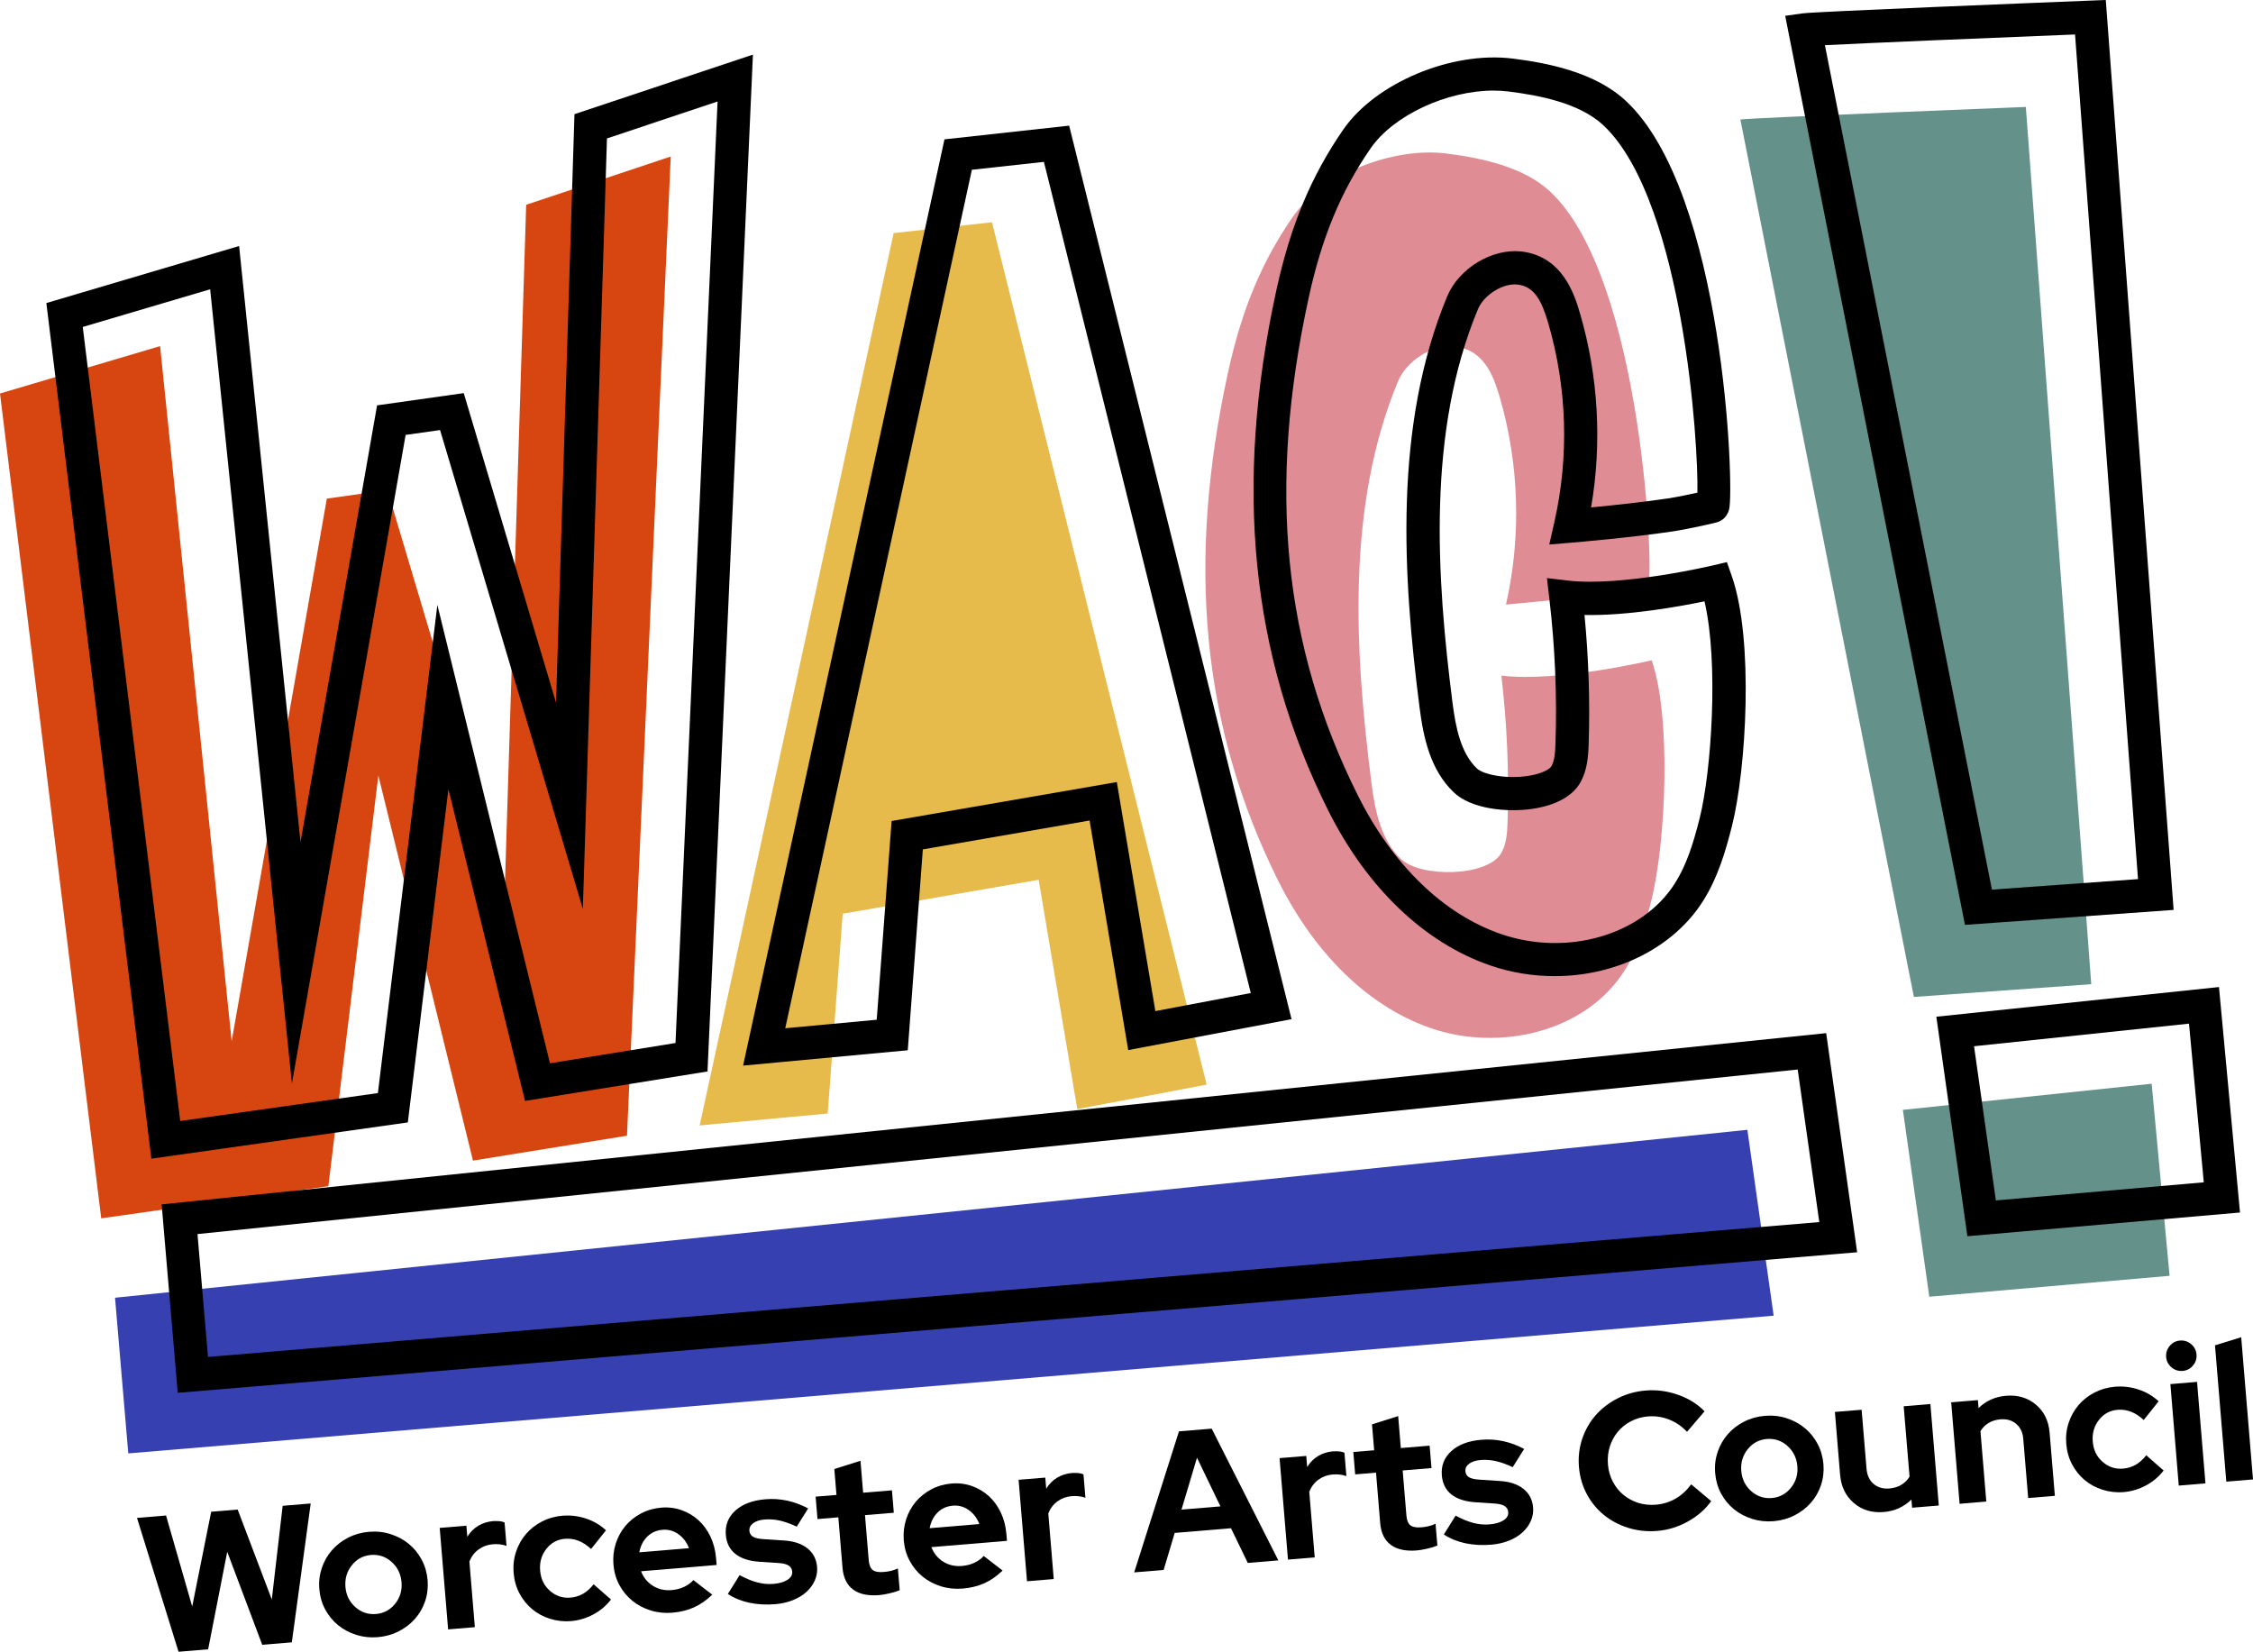 <?xml version="1.0" encoding="utf-8"?>
<!-- Generator: Adobe Illustrator 25.2.1, SVG Export Plug-In . SVG Version: 6.00 Build 0)  -->
<svg version="1.1" id="Layer_1" xmlns="http://www.w3.org/2000/svg" xmlns:xlink="http://www.w3.org/1999/xlink" x="0px" y="0px"
	 viewBox="0 0 605.19 443.66" style="enable-background:new 0 0 605.19 443.66;" xml:space="preserve">
<style type="text/css">
	.st0{fill:#D74510;}
	.st1{fill:#E6BA4B;}
	.st2{fill:#DF8C95;}
	.st3{fill:#3740B0;}
	.st4{fill:#65918B;}
</style>
<g>
	<g>
		<g>
			<polygon class="st0" points="101.63,208.3 127.05,311.74 168.42,305.05 180.17,42.04 141.34,55 135.63,237.51 104.06,131.63 
				87.79,133.93 62.23,279.7 43,92.97 0,105.69 27.19,327.24 88.2,318.61 			"/>
		</g>
		<g>
			<polygon class="st1" points="222.33,299.09 226.36,245.42 279,236.31 289.37,297.9 324.12,291.33 266.46,59.7 240.05,62.61 
				187.94,302.29 			"/>
		</g>
		<g>
			<path class="st2" d="M384.34,276.16c18.38,6.35,41.4,1.11,51.9-15.26c3.68-5.73,5.66-12.37,7.32-18.98
				c3.94-15.67,5.43-49.33,0.1-64.57c0,0-24.95,5.95-40.37,4.12c1.53,13.02,2.09,26.15,1.67,39.25c-0.09,2.88-0.27,5.88-1.69,8.39
				c-3.64,6.43-21.69,6.69-27.01,1.57c-5.32-5.12-6.92-12.92-7.85-20.25c-4.58-35.89-6.76-74.62,7.12-108.01
				c2.32-5.58,9.32-10.04,15.32-9.34c7.54,0.87,10.19,7.42,11.94,13.39c5.31,18.08,5.91,37.53,1.74,55.91c0,0,15.78-1.32,27.25-3.05
				c2.27-0.34,8.18-1.57,10.88-2.27c1.79-0.46-1.1-82.26-26.36-105.69c-7.04-6.53-18.28-8.94-27.81-10.14
				c-14.16-1.78-33.19,5.42-41.31,17.15c-8.12,11.73-13.57,24.49-17.33,41.72c-11.07,50.79-7.24,94.96,13.55,136.58
				C352.08,254.08,365.96,269.81,384.34,276.16z"/>
		</g>
		<g>
			<polygon class="st3" points="34.46,390.38 476.43,353.39 469.37,303.47 30.9,348.57 			"/>
		</g>
		<g>
			<polygon class="st4" points="518.24,348.3 582.78,342.68 577.97,291.09 511.14,298.11 			"/>
		</g>
		<g>
			<path class="st4" d="M561.74,264.35L544.17,28.72c0,0-73.43,2.92-76.68,3.38l46.61,235.68L561.74,264.35z"/>
		</g>
		<g>
			<path d="M120.45,211.96l20.42,83.08l0.16,0.67l49.02-7.92L202.2,15.76l0.05-1.09l-47.94,16l-4.95,158.07l-24.79-83.15
				l-23.28,3.29L80.72,226.21L64.23,66.08L12.45,81.4l28.11,229.06l0.09,0.76l68.9-9.74L120.45,211.96z M48.41,301.1L22.23,87.82
				l34.22-10.12l21.96,213.33l30.55-174.21l9.25-1.31l38.35,128.62l6.48-206.95l29.71-9.92l-11.3,252.89l-33.72,5.45l-30.25-123.12
				l-15.97,131.12L48.41,301.1z"/>
			<path d="M199.62,286.22l44.22-4.12l4.05-53.96l44.79-7.75l10.38,61.66l43.87-8.3l-59.74-240l-33.49,3.68l-53.87,247.78
				L199.62,286.22z M280.41,43.48l55.57,223.25l-25.63,4.85l-10.36-61.52l-59.91,10.36l-0.58,0.1l-4,53.38l-24.57,2.29l50.13-230.59
				L280.41,43.48z"/>
			<path d="M44.15,323.42l-0.73,0.07l4.32,50.62l450.33-37.69l0.79-0.07l-8.32-58.85L44.15,323.42z M482.89,287.27l5.8,40.98
				L55.87,364.47l-2.82-33L482.89,287.27z"/>
			<path d="M596.05,265.12l-75.92,7.97l8.34,58.96l73.23-6.37L596.05,265.12z M588,274.95l3.97,42.62l-55.85,4.86l-5.86-41.41
				L588,274.95z"/>
			<path d="M527.83,248.42l56.04-4.02L565.7,0.72L565.64,0l-4.31,0.17c-12.31,0.49-73.88,2.96-77.13,3.42l-4.67,0.66l48.16,243.52
				L527.83,248.42z M535.06,238.95L490.2,12.14c11.53-0.59,41.64-1.86,67.19-2.88l16.91,226.87L535.06,238.95z"/>
			<path d="M400.22,259.29c5.56,1.92,11.41,2.9,17.36,2.9c16.62,0,31.85-7.65,39.75-19.97c4.03-6.28,6.17-13.47,7.89-20.3
				c3.91-15.54,5.89-50.25-0.02-67.14l-1.33-3.8l-3.92,0.93c-0.24,0.06-24.49,5.73-38.8,4.03l-5.62-0.67l0.66,5.63
				c1.5,12.76,2.06,25.75,1.64,38.59c-0.08,2.54-0.22,4.77-1.11,6.34c-0.41,0.73-2.46,2.02-6.41,2.6c-5.87,0.86-11.9-0.4-13.62-2.05
				c-4.28-4.11-5.66-10.89-6.52-17.59c-4.31-33.8-6.88-72.79,6.82-105.73c1.61-3.87,6.8-7.11,10.68-6.62
				c4.46,0.51,6.43,4.29,8.17,10.21c5.11,17.41,5.69,35.96,1.67,53.66l-1.35,5.95l6.07-0.51c0.65-0.05,15.99-1.34,27.54-3.08
				c2.42-0.36,8.45-1.62,11.33-2.35c0.8-0.21,2.73-0.97,3.38-3.54c1.4-5.52-1.32-85.17-27.81-109.74
				c-8.38-7.77-21.3-10.17-30.29-11.3c-16.42-2.07-36.85,6.48-45.54,19.04c-8.66,12.52-14.22,25.88-18.02,43.31
				c-11.4,52.31-6.85,97.95,13.92,139.53C367.12,238.39,382.56,253.19,400.22,259.29z M388.73,79.62
				c-14.5,34.88-11.89,75.33-7.43,110.29c1.06,8.33,2.91,16.87,9.19,22.9c4.68,4.49,14.21,5.45,21.1,4.45
				c6.26-0.91,10.84-3.41,12.89-7.04c1.89-3.33,2.15-6.98,2.26-10.44c0.37-11.48-0.01-23.11-1.12-34.6
				c11.77,0.25,25.91-2.35,32.23-3.66c3.88,16.53,1.83,45.8-1.29,58.23c-1.77,7.04-3.59,12.74-6.75,17.66
				c-8.85,13.8-28.93,19.59-46.68,13.45c-15.43-5.33-29.07-18.56-38.41-37.25c-20.1-40.23-24.29-82.69-13.19-133.64
				c3.54-16.24,8.67-28.61,16.64-40.13c6.19-8.95,20.57-15.51,33.03-15.51c1.38,0,2.74,0.08,4.06,0.25
				c7.77,0.98,18.84,2.97,25.33,8.98c11.44,10.61,17.68,34.28,20.9,52.27c3.7,20.67,4.6,40.03,4.46,46.5
				c-2.84,0.63-6.11,1.28-7.52,1.49c-6.7,1.01-14.96,1.89-21.04,2.47c2.98-17.32,1.95-35.34-3-52.18
				c-1.34-4.57-4.49-15.27-15.71-16.56C400.83,66.66,391.87,72.06,388.73,79.62z"/>
		</g>
	</g>
	<g>
		<path d="M55.91,443l-7.95,0.66L36.8,407.71l7.8-0.65l7.03,24.44l5.1-25.45l7.11-0.59l9.17,24.16l2.92-25.16l7.53-0.63l-5.07,37.3
			l-7.95,0.66l-9.4-24.98L55.91,443z"/>
		<path d="M85.78,426.83c-0.17-1.99,0.06-3.88,0.66-5.67s1.51-3.37,2.71-4.76c1.2-1.38,2.66-2.51,4.38-3.39
			c1.72-0.88,3.59-1.4,5.61-1.57c2.02-0.17,3.96,0.04,5.79,0.63s3.47,1.46,4.88,2.62s2.57,2.58,3.46,4.24
			c0.89,1.66,1.42,3.49,1.59,5.48c0.16,1.99-0.06,3.88-0.66,5.66c-0.61,1.79-1.51,3.37-2.72,4.73c-1.2,1.37-2.66,2.49-4.38,3.37
			s-3.59,1.4-5.61,1.57c-2.02,0.17-3.95-0.04-5.79-0.62c-1.84-0.59-3.47-1.45-4.88-2.6s-2.56-2.55-3.46-4.22
			S85.94,428.81,85.78,426.83z M100.98,433.52c2.09-0.17,3.81-1.09,5.15-2.75s1.91-3.58,1.73-5.78c-0.19-2.23-1.08-4.05-2.67-5.47
			s-3.44-2.03-5.53-1.86c-2.09,0.17-3.81,1.09-5.14,2.75s-1.91,3.6-1.73,5.83c0.18,2.2,1.07,4,2.66,5.42
			C97.04,433.07,98.88,433.69,100.98,433.52z"/>
		<path d="M120.37,437.65l-2.26-27.26l7.17-0.59l0.25,2.98c0.77-1.26,1.75-2.24,2.94-2.96c1.19-0.71,2.53-1.13,4.03-1.26
			c0.7-0.02,1.29-0.01,1.77,0.04c0.48,0.05,0.9,0.16,1.27,0.34l0.52,6.28c-0.54-0.2-1.14-0.34-1.77-0.41
			c-0.64-0.07-1.29-0.08-1.95-0.02c-1.4,0.12-2.65,0.57-3.76,1.37c-1.11,0.8-1.94,1.88-2.49,3.26l1.46,17.63L120.37,437.65z"/>
		<path d="M153.22,429.12c1.22-0.1,2.34-0.44,3.37-1.02c1.02-0.58,1.98-1.43,2.87-2.56l4.66,4.09c-1.27,1.65-2.84,2.99-4.73,4
			s-3.87,1.61-5.96,1.79c-1.99,0.17-3.89-0.05-5.72-0.63s-3.42-1.45-4.8-2.6c-1.38-1.15-2.5-2.56-3.38-4.22s-1.4-3.49-1.56-5.48
			c-0.17-1.99,0.05-3.88,0.64-5.66c0.59-1.79,1.47-3.37,2.64-4.75c1.17-1.38,2.6-2.51,4.3-3.39s3.54-1.4,5.53-1.57
			c2.16-0.18,4.27,0.08,6.33,0.76c2.06,0.69,3.85,1.74,5.37,3.16l-4.01,5.02c-1.07-1-2.18-1.73-3.34-2.2
			c-1.16-0.46-2.39-0.64-3.68-0.54c-2.06,0.17-3.73,1.08-5.01,2.73c-1.29,1.65-1.84,3.59-1.65,5.83c0.19,2.23,1.06,4.04,2.64,5.42
			S151.13,429.3,153.22,429.12z"/>
		<path d="M191.32,428.33c-1.56,1.5-3.2,2.64-4.91,3.41c-1.71,0.77-3.65,1.25-5.81,1.43c-2.06,0.17-4.02-0.04-5.87-0.62
			s-3.49-1.45-4.9-2.6s-2.56-2.55-3.46-4.22s-1.42-3.49-1.59-5.48c-0.16-1.95,0.04-3.82,0.61-5.61c0.57-1.79,1.43-3.37,2.58-4.75
			c1.15-1.38,2.56-2.5,4.22-3.38s3.47-1.39,5.43-1.56c1.92-0.16,3.74,0.07,5.46,0.68c1.72,0.61,3.23,1.51,4.54,2.7
			s2.38,2.66,3.21,4.39c0.83,1.74,1.33,3.66,1.51,5.75l0.16,1.88l-20.3,1.69c0.63,1.67,1.69,2.97,3.17,3.9
			c1.48,0.93,3.16,1.32,5.05,1.16c1.19-0.1,2.29-0.38,3.3-0.85c1.02-0.47,1.86-1.08,2.53-1.84L191.32,428.33z M177.97,410.9
			c-1.64,0.14-3.01,0.75-4.11,1.84c-1.1,1.09-1.81,2.49-2.13,4.21l13.34-1.11c-0.59-1.57-1.52-2.81-2.81-3.74
			C180.97,411.17,179.54,410.77,177.97,410.9z"/>
		<path d="M195.51,428.14l3.16-5.06c1.69,0.91,3.27,1.56,4.74,1.95s2.92,0.52,4.35,0.4c1.6-0.13,2.86-0.5,3.78-1.1
			c0.92-0.6,1.34-1.34,1.26-2.21c-0.06-0.7-0.38-1.23-0.95-1.61c-0.58-0.37-1.46-0.6-2.66-0.68l-5.3-0.35
			c-2.72-0.19-4.84-0.9-6.36-2.1c-1.52-1.21-2.38-2.91-2.56-5.11c-0.22-2.62,0.64-4.79,2.56-6.53s4.62-2.75,8.07-3.04
			c1.99-0.17,3.95-0.04,5.88,0.38c1.93,0.42,3.8,1.11,5.6,2.09l-3.07,4.89c-1.57-0.75-3.06-1.28-4.45-1.61
			c-1.4-0.32-2.79-0.43-4.19-0.31c-1.29,0.11-2.31,0.44-3.05,0.99s-1.08,1.23-1.02,2.03c0.06,0.73,0.4,1.28,1,1.63
			c0.61,0.35,1.58,0.56,2.92,0.63l5.3,0.35c2.68,0.16,4.8,0.87,6.36,2.11c1.56,1.24,2.43,2.91,2.6,5c0.11,1.29-0.1,2.51-0.62,3.66
			c-0.52,1.15-1.27,2.17-2.25,3.06s-2.18,1.62-3.61,2.2c-1.43,0.57-3,0.93-4.71,1.08c-2.48,0.21-4.82,0.08-7.04-0.39
			C199.07,430.01,197.15,429.23,195.51,428.14z"/>
		<path d="M226.31,421.1l-1.12-13.55l-5.6,0.47l-0.5-6.02l5.6-0.46l-0.58-6.96l7.03-2.22l0.71,8.58l7.74-0.64l0.5,6.02l-7.74,0.64
			l1,12.08c0.11,1.29,0.46,2.17,1.06,2.65c0.6,0.48,1.6,0.66,3,0.54c0.66-0.06,1.29-0.15,1.87-0.29c0.59-0.13,1.22-0.35,1.9-0.66
			l0.49,5.86c-0.75,0.31-1.66,0.58-2.72,0.83c-1.07,0.25-1.99,0.4-2.75,0.47c-3.04,0.25-5.39-0.25-7.05-1.5
			C227.47,425.7,226.53,423.75,226.31,421.1z"/>
		<path d="M269.31,421.85c-1.56,1.5-3.2,2.64-4.91,3.41c-1.71,0.77-3.65,1.25-5.81,1.43c-2.06,0.17-4.02-0.04-5.87-0.62
			s-3.49-1.45-4.9-2.6s-2.56-2.55-3.46-4.22s-1.42-3.49-1.59-5.48c-0.16-1.95,0.04-3.82,0.61-5.61c0.57-1.79,1.43-3.37,2.58-4.75
			c1.15-1.38,2.56-2.5,4.22-3.38s3.47-1.39,5.43-1.56c1.92-0.16,3.74,0.07,5.46,0.68c1.72,0.61,3.23,1.51,4.54,2.7
			c1.31,1.19,2.38,2.66,3.21,4.39c0.83,1.74,1.33,3.66,1.51,5.75l0.16,1.88l-20.3,1.69c0.63,1.67,1.69,2.97,3.17,3.9
			c1.48,0.93,3.16,1.32,5.05,1.16c1.19-0.1,2.29-0.38,3.3-0.85c1.02-0.47,1.86-1.08,2.53-1.84L269.31,421.85z M255.96,404.42
			c-1.64,0.14-3.01,0.75-4.11,1.84c-1.1,1.09-1.81,2.49-2.13,4.21l13.34-1.11c-0.59-1.57-1.52-2.81-2.81-3.74
			C258.96,404.69,257.53,404.29,255.96,404.42z"/>
		<path d="M275.87,424.73l-2.26-27.26l7.17-0.59l0.25,2.98c0.77-1.26,1.75-2.24,2.94-2.96s2.53-1.13,4.03-1.26
			c0.7-0.02,1.29-0.01,1.77,0.04c0.48,0.05,0.9,0.16,1.27,0.34l0.52,6.28c-0.54-0.2-1.14-0.34-1.77-0.41
			c-0.64-0.07-1.29-0.08-1.95-0.02c-1.4,0.12-2.65,0.57-3.76,1.37c-1.11,0.8-1.94,1.88-2.49,3.26l1.46,17.63L275.87,424.73z"/>
		<path d="M304.66,422.34l12.03-37.88l8.79-0.73l17.9,35.39l-8.21,0.68l-4.51-9.32l-15.12,1.26l-2.97,9.94L304.66,422.34z
			 M317.37,405.48l10.46-0.87l-6.3-13.07L317.37,405.48z"/>
		<path d="M345.97,418.91l-2.26-27.26l7.17-0.59l0.25,2.98c0.77-1.26,1.75-2.24,2.94-2.96c1.19-0.71,2.53-1.13,4.03-1.26
			c0.7-0.02,1.29-0.01,1.77,0.04c0.48,0.05,0.9,0.16,1.27,0.34l0.52,6.28c-0.54-0.2-1.14-0.34-1.77-0.41
			c-0.64-0.07-1.29-0.08-1.95-0.02c-1.4,0.12-2.65,0.57-3.76,1.37c-1.11,0.8-1.94,1.88-2.49,3.26l1.46,17.63L345.97,418.91z"/>
		<path d="M370.74,409.1l-1.12-13.55l-5.6,0.47l-0.5-6.02l5.6-0.46l-0.58-6.96l7.03-2.22l0.71,8.58l7.74-0.64l0.5,6.02l-7.74,0.64
			l1,12.08c0.11,1.29,0.46,2.17,1.06,2.65c0.6,0.48,1.6,0.66,3,0.54c0.66-0.06,1.29-0.15,1.87-0.29c0.59-0.13,1.22-0.35,1.9-0.66
			l0.49,5.86c-0.75,0.31-1.66,0.58-2.72,0.83c-1.07,0.25-1.99,0.4-2.75,0.47c-3.04,0.25-5.39-0.25-7.05-1.5
			C371.91,413.7,370.96,411.75,370.74,409.1z"/>
		<path d="M387.84,412.16l3.16-5.06c1.69,0.91,3.27,1.56,4.74,1.95s2.92,0.52,4.35,0.4c1.6-0.13,2.86-0.5,3.78-1.1
			c0.92-0.6,1.34-1.34,1.26-2.21c-0.06-0.7-0.38-1.23-0.95-1.61c-0.58-0.37-1.46-0.6-2.66-0.68l-5.3-0.35
			c-2.72-0.19-4.84-0.9-6.36-2.1c-1.52-1.21-2.38-2.91-2.56-5.11c-0.22-2.62,0.64-4.79,2.56-6.53s4.62-2.76,8.07-3.04
			c1.99-0.17,3.95-0.04,5.88,0.38c1.93,0.42,3.8,1.11,5.6,2.09l-3.07,4.89c-1.57-0.75-3.06-1.28-4.45-1.61
			c-1.4-0.32-2.79-0.43-4.19-0.31c-1.29,0.11-2.31,0.44-3.05,0.99c-0.75,0.55-1.08,1.23-1.02,2.03c0.06,0.73,0.4,1.28,1,1.63
			c0.61,0.35,1.58,0.56,2.92,0.63l5.3,0.35c2.68,0.16,4.8,0.87,6.36,2.11c1.56,1.24,2.43,2.91,2.6,5c0.11,1.29-0.1,2.51-0.62,3.66
			c-0.52,1.15-1.27,2.17-2.25,3.06s-2.18,1.62-3.61,2.2c-1.43,0.57-3,0.93-4.71,1.08c-2.48,0.21-4.82,0.08-7.04-0.39
			C391.41,414.03,389.48,413.25,387.84,412.16z"/>
		<path d="M444.83,404.16c1.92-0.16,3.68-0.71,5.29-1.65c1.61-0.94,2.99-2.22,4.16-3.82l5.38,4.51c-1.57,2.2-3.66,4.03-6.26,5.47
			c-2.6,1.45-5.33,2.29-8.19,2.53c-2.76,0.23-5.37-0.05-7.84-0.82c-2.47-0.78-4.65-1.93-6.53-3.46c-1.88-1.53-3.42-3.4-4.6-5.62
			c-1.19-2.22-1.89-4.65-2.11-7.31c-0.22-2.65,0.08-5.18,0.9-7.58s2.03-4.52,3.64-6.33c1.61-1.82,3.56-3.32,5.87-4.49
			c2.31-1.17,4.82-1.88,7.54-2.1c2.93-0.24,5.82,0.14,8.68,1.15c2.86,1.01,5.23,2.49,7.11,4.44l-4.71,5.5
			c-1.42-1.5-3.04-2.6-4.86-3.31c-1.82-0.71-3.7-0.98-5.65-0.82c-1.64,0.14-3.16,0.57-4.55,1.3c-1.4,0.73-2.57,1.67-3.53,2.82
			c-0.96,1.15-1.67,2.48-2.15,3.97c-0.47,1.5-0.64,3.1-0.5,4.81c0.14,1.67,0.57,3.21,1.31,4.61c0.73,1.4,1.67,2.57,2.82,3.53
			s2.48,1.68,3.97,2.17C441.52,404.13,443.12,404.3,444.83,404.16z"/>
		<path d="M460.72,395.68c-0.17-1.99,0.06-3.88,0.66-5.67s1.51-3.37,2.71-4.76c1.2-1.38,2.66-2.51,4.38-3.39
			c1.72-0.88,3.59-1.4,5.61-1.57c2.02-0.17,3.96,0.04,5.79,0.63s3.47,1.46,4.88,2.62s2.57,2.58,3.46,4.24
			c0.89,1.66,1.42,3.49,1.59,5.48c0.16,1.99-0.06,3.88-0.66,5.66c-0.61,1.79-1.51,3.37-2.72,4.73c-1.2,1.37-2.66,2.49-4.38,3.37
			s-3.59,1.4-5.61,1.57c-2.02,0.17-3.95-0.04-5.79-0.62c-1.84-0.59-3.47-1.45-4.88-2.6s-2.56-2.55-3.46-4.22
			S460.89,397.66,460.72,395.68z M475.92,402.37c2.09-0.17,3.81-1.09,5.15-2.75s1.91-3.58,1.73-5.78c-0.19-2.23-1.08-4.05-2.67-5.47
			s-3.44-2.03-5.53-1.86c-2.09,0.17-3.81,1.09-5.14,2.75s-1.91,3.6-1.73,5.83c0.18,2.2,1.07,4,2.66,5.42
			C471.99,401.92,473.83,402.54,475.92,402.37z"/>
		<path d="M500.06,378.66l1.32,15.85c0.15,1.74,0.77,3.1,1.89,4.06s2.53,1.37,4.24,1.23c1.22-0.1,2.29-0.43,3.21-0.98
			c0.92-0.55,1.66-1.29,2.21-2.21l-1.57-18.89l7.17-0.6l2.26,27.26l-7.17,0.59l-0.18-2.2c-0.97,0.96-2.09,1.73-3.34,2.31
			c-1.25,0.58-2.63,0.93-4.13,1.05c-3.14,0.26-5.81-0.54-8-2.42c-2.19-1.87-3.42-4.39-3.69-7.57l-1.4-16.9L500.06,378.66z"/>
		<path d="M526.38,403.92l-2.26-27.26l7.17-0.59l0.18,2.14c0.97-0.96,2.08-1.72,3.31-2.28c1.23-0.56,2.6-0.9,4.1-1.03
			c3.14-0.26,5.8,0.54,8,2.39s3.42,4.37,3.68,7.54l1.41,16.95l-7.17,0.59l-1.32-15.91c-0.14-1.71-0.77-3.04-1.89-4
			c-1.12-0.96-2.53-1.37-4.24-1.23c-1.19,0.1-2.24,0.42-3.16,0.97c-0.92,0.55-1.66,1.29-2.21,2.21l1.57,18.89L526.38,403.92z"/>
		<path d="M570.28,394.47c1.22-0.1,2.34-0.44,3.37-1.02c1.02-0.58,1.98-1.43,2.87-2.56l4.66,4.09c-1.27,1.65-2.84,2.99-4.73,4
			s-3.87,1.61-5.96,1.79c-1.99,0.17-3.89-0.05-5.72-0.63s-3.42-1.45-4.8-2.6c-1.38-1.15-2.5-2.56-3.38-4.22s-1.4-3.49-1.56-5.48
			c-0.17-1.99,0.05-3.88,0.64-5.66c0.59-1.79,1.47-3.37,2.64-4.75c1.17-1.38,2.6-2.51,4.3-3.39s3.54-1.4,5.53-1.57
			c2.16-0.18,4.27,0.08,6.33,0.76c2.06,0.69,3.85,1.74,5.37,3.16l-4.01,5.02c-1.07-1-2.18-1.73-3.34-2.2
			c-1.16-0.46-2.39-0.64-3.68-0.54c-2.06,0.17-3.73,1.08-5.01,2.73c-1.29,1.65-1.84,3.59-1.65,5.83c0.18,2.23,1.06,4.04,2.64,5.42
			S568.19,394.65,570.28,394.47z"/>
		<path d="M586.28,368.23c-1.12,0.09-2.11-0.23-2.98-0.96c-0.87-0.74-1.35-1.66-1.44-2.78c-0.09-1.12,0.23-2.11,0.96-2.98
			s1.66-1.35,2.78-1.44c1.11-0.09,2.11,0.23,2.98,0.96c0.87,0.74,1.35,1.66,1.44,2.78s-0.23,2.11-0.96,2.98
			C588.33,367.66,587.4,368.14,586.28,368.23z M590.16,371.17l2.26,27.26l-7.17,0.6L583,371.77L590.16,371.17z"/>
		<path d="M602.02,359.18l3.17,38.19l-7.17,0.6l-3.04-36.62L602.02,359.18z"/>
	</g>
</g>
</svg>
